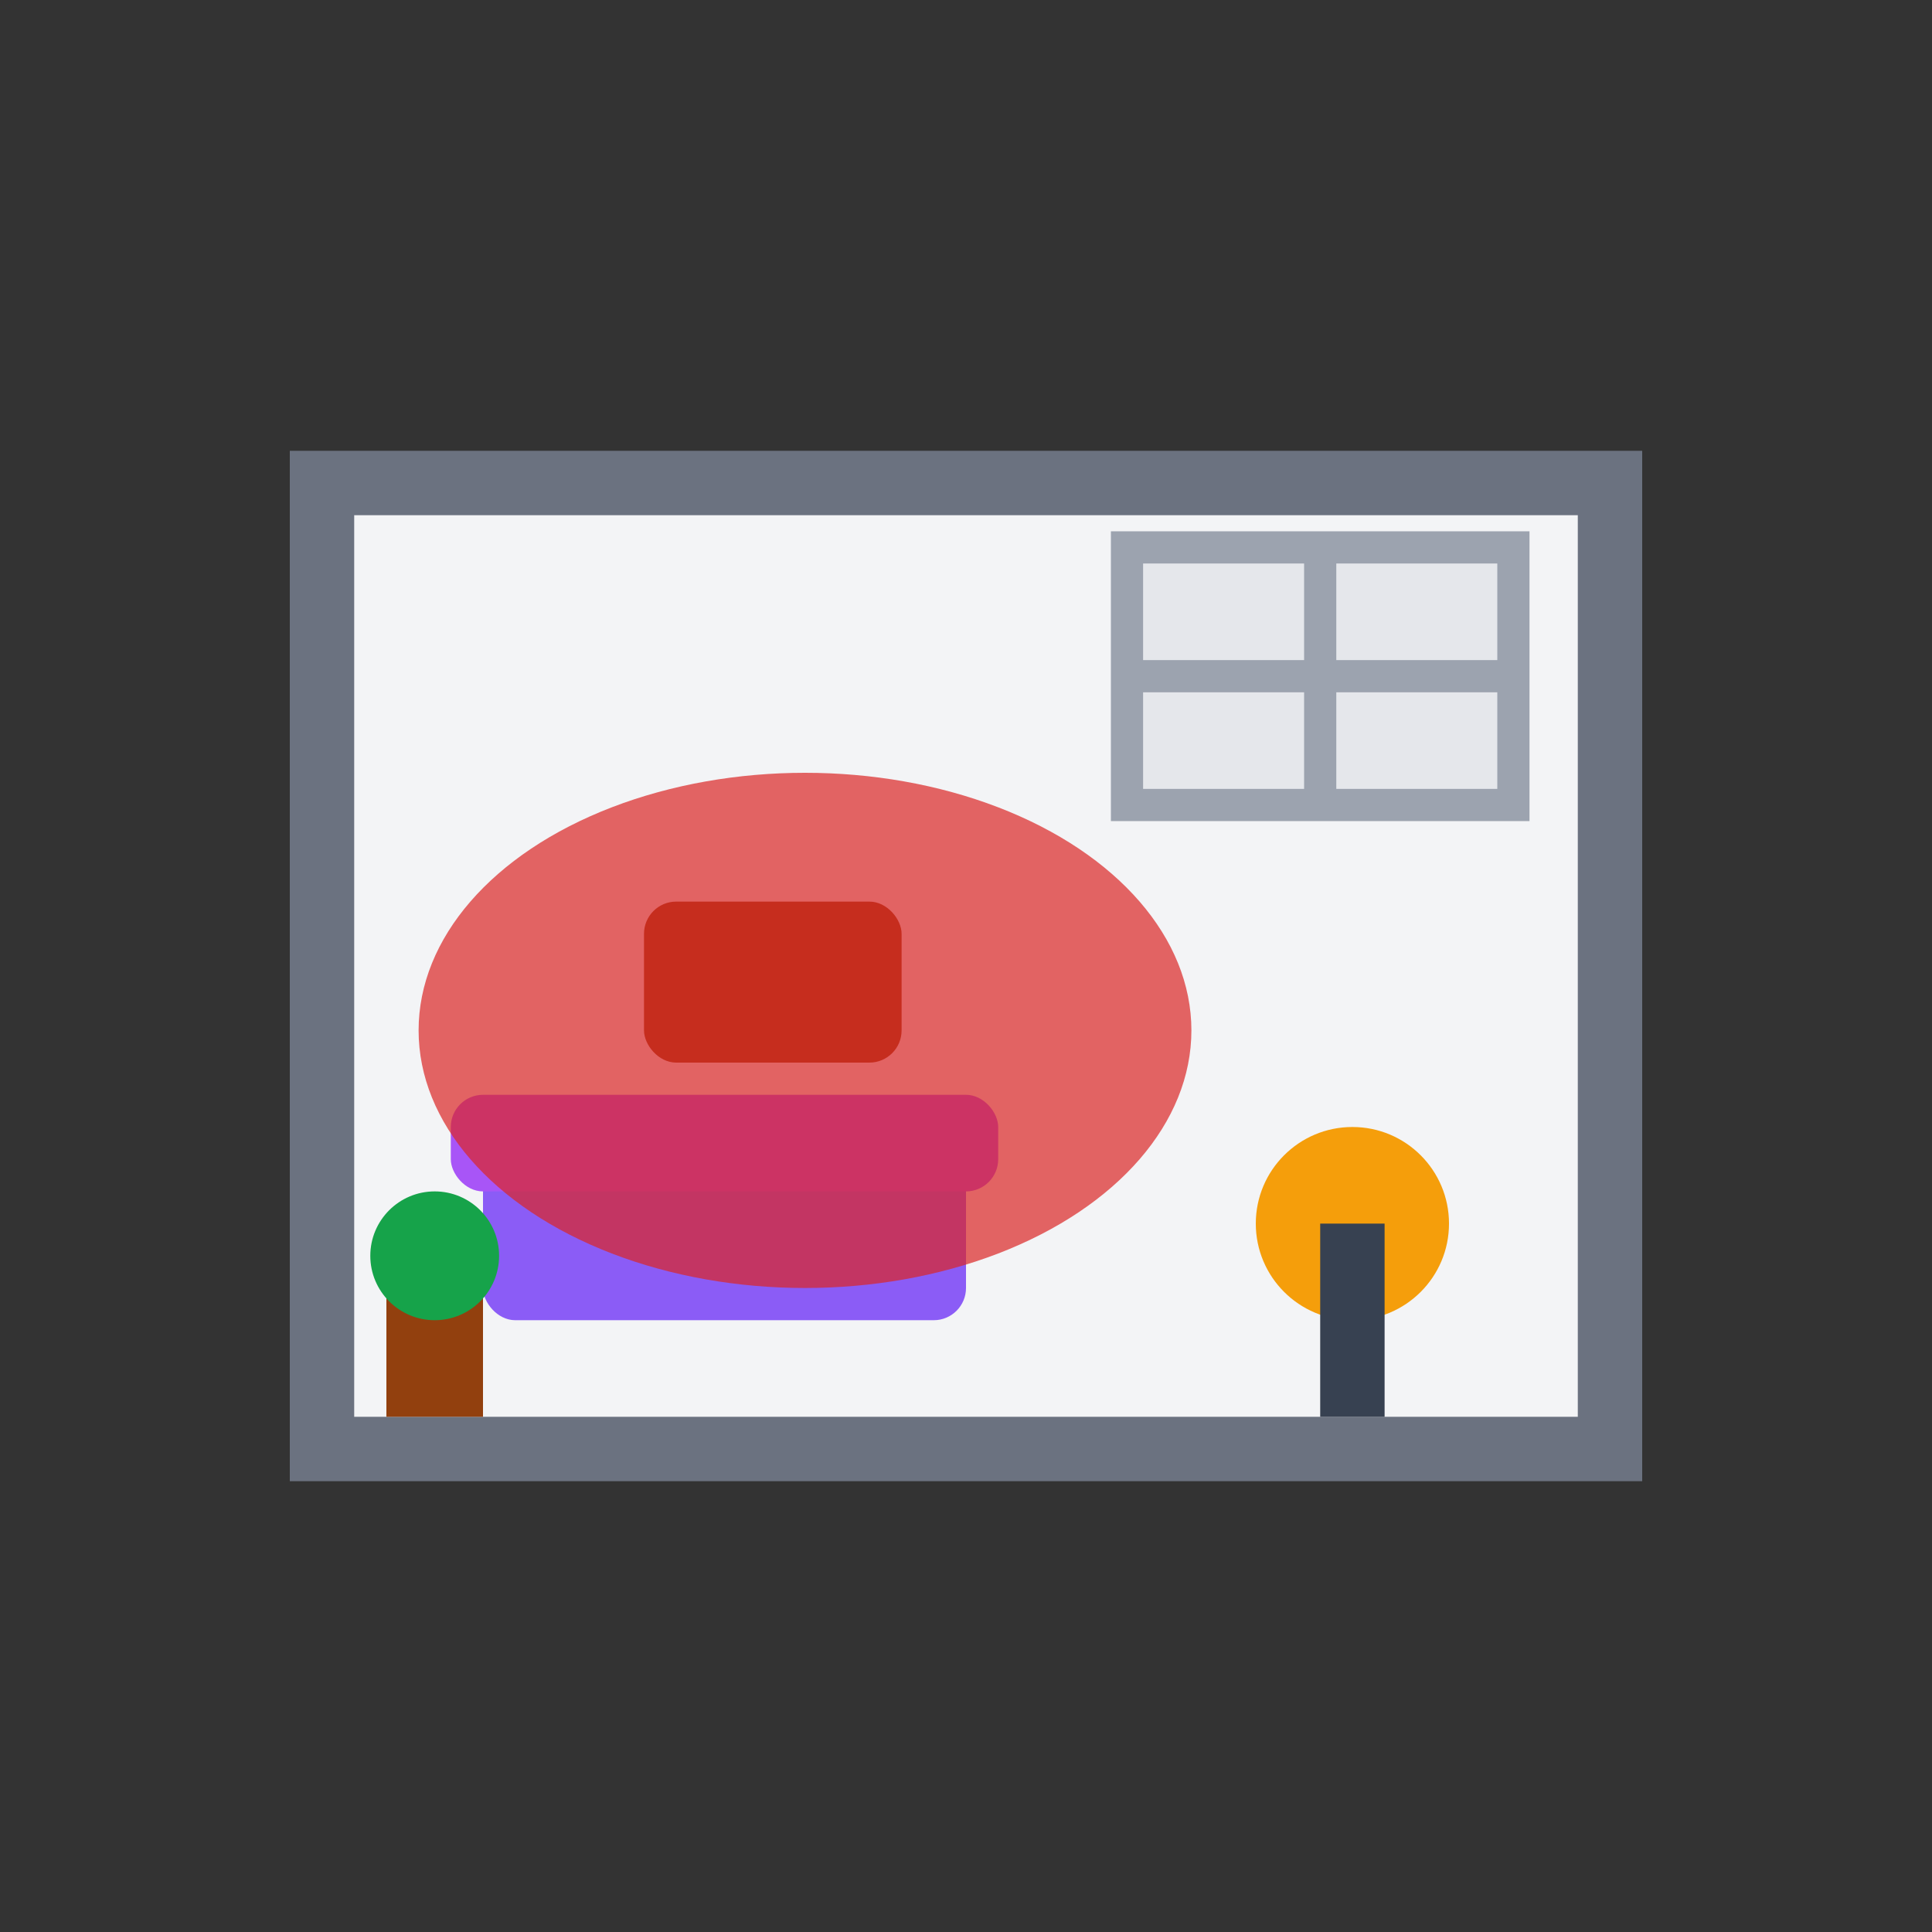 <svg width="60" height="60" viewBox="0 0 60 60" fill="none" xmlns="http://www.w3.org/2000/svg">
  <rect x="0" y="0" width="60" height="60" fill="#333333" stroke="none"/>
  <rect width="60" height="60" fill="none"/>
  <!-- Room outline -->
  <rect x="10" y="15" width="40" height="30" fill="#F3F4F6" stroke="#6B7280" stroke-width="2"/>
  <!-- Sofa -->
  <rect x="15" y="35" width="15" height="6" fill="#8B5CF6" rx="1"/>
  <rect x="14" y="34" width="17" height="3" fill="#A855F7" rx="1"/>
  <!-- Coffee table -->
  <rect x="20" y="28" width="8" height="5" fill="#92400E" rx="1"/>
  <!-- Lamp -->
  <circle cx="42" cy="38" r="3" fill="#F59E0B"/>
  <rect x="41" y="38" width="2" height="6" fill="#374151"/>
  <!-- Rug -->
  <ellipse cx="25" cy="32" rx="12" ry="8" fill="#DC2626" opacity="0.7"/>
  <!-- Window -->
  <rect x="35" y="17" width="12" height="8" fill="#E5E7EB" stroke="#9CA3AF" stroke-width="1"/>
  <line x1="41" y1="17" x2="41" y2="25" stroke="#9CA3AF"/>
  <line x1="35" y1="21" x2="47" y2="21" stroke="#9CA3AF"/>
  <!-- Plant -->
  <rect x="12" y="40" width="3" height="4" fill="#92400E"/>
  <circle cx="13.5" cy="39" r="2" fill="#16A34A"/>
</svg>